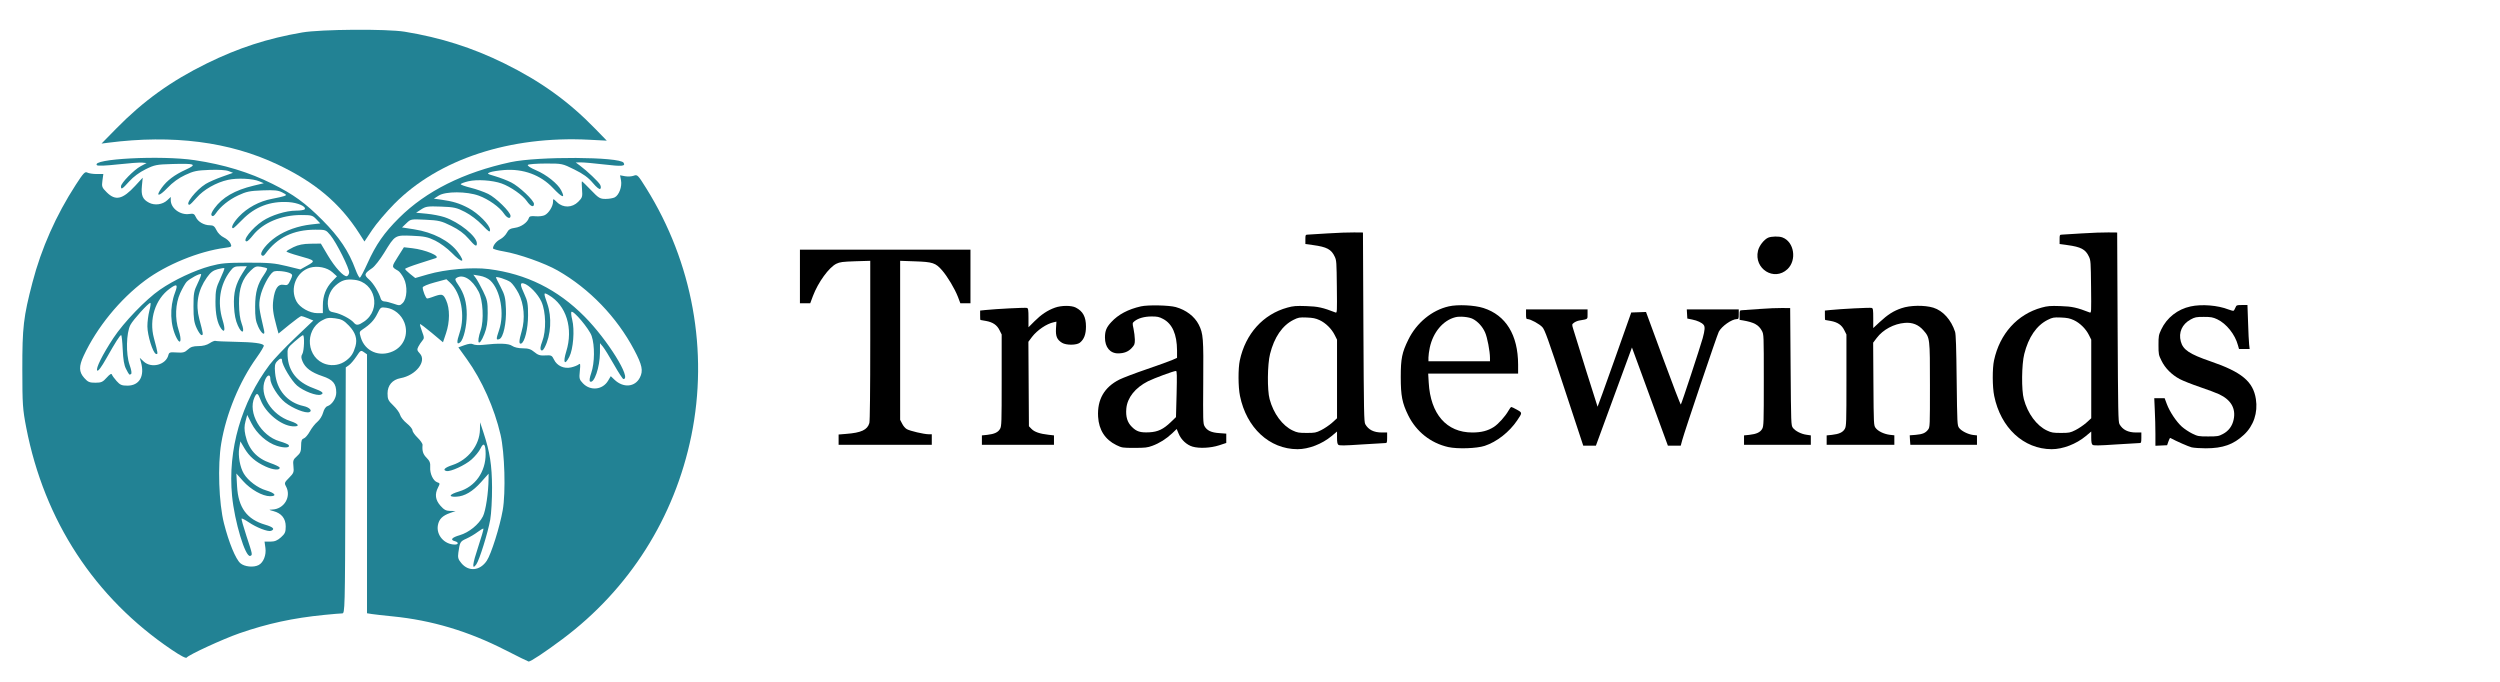 <?xml version="1.0" encoding="UTF-8" standalone="no"?>
<svg
   version="1.0"
   width="2844pt"
   height="776pt"
   viewBox="0 0 2844 776"
   preserveAspectRatio="xMidYMid meet"
   id="svg87"
   sodipodi:docname="logo-tradewinds-sv-top.svg"
   inkscape:version="1.1.1 (3bf5ae0d25, 2021-09-20)"
   xmlns:inkscape="http://www.inkscape.org/namespaces/inkscape"
   xmlns:sodipodi="http://sodipodi.sourceforge.net/DTD/sodipodi-0.dtd"
   xmlns="http://www.w3.org/2000/svg"
   xmlns:svg="http://www.w3.org/2000/svg">
  <defs
     id="defs91" />
  <sodipodi:namedview
     id="namedview89"
     pagecolor="#ffffff"
     bordercolor="#666666"
     borderopacity="1.0"
     inkscape:pageshadow="2"
     inkscape:pageopacity="0.0"
     inkscape:pagecheckerboard="0"
     inkscape:document-units="pt"
     showgrid="false"
     inkscape:zoom="0.35355339"
     inkscape:cx="-45.254834"
     inkscape:cy="551.54329"
     inkscape:window-width="1920"
     inkscape:window-height="974"
     inkscape:window-x="-11"
     inkscape:window-y="-11"
     inkscape:window-maximized="1"
     inkscape:current-layer="svg87" />
  <g
     transform="translate(0,776) scale(0.1,-0.1)"
     fill="#000000"
     stroke="none"
     id="g85">
    <path
       d="M15105 5105 c-110 -7 -212 -14 -227 -14 -27 -1 -28 -3 -28 -54 l0 -53 88 -12 c155 -21 207 -48 246 -132 20 -42 21 -64 24 -344 3 -285 3 -298 -15 -291 -144 56 -200 69 -334 73 -116 4 -147 1 -213 -17 -277 -76 -477 -298 -542 -601 -20 -91 -19 -304 2 -404 74 -363 335 -605 654 -606 127 0 278 58 388 149 l62 52 0 -69 c0 -50 4 -73 15 -82 12 -10 64 -10 268 4 138 9 260 16 270 16 14 0 17 9 17 60 l0 60 -60 0 c-92 0 -153 31 -189 95 -14 27 -16 131 -21 1105 l-5 1075 -100 1 c-55 1 -190 -4 -300 -11z m-93 -987 c69 -32 137 -99 172 -170 l26 -52 0 -447 0 -447 -57 -52 c-32 -28 -87 -65 -123 -83 -60 -30 -72 -32 -165 -32 -88 0 -107 3 -158 27 -118 55 -220 193 -264 358 -28 102 -25 395 5 513 48 191 139 324 266 388 57 28 67 30 151 27 72 -3 101 -9 147 -30z"
       id="path57" />
    <path
       d="M23685 5105 c-110 -7 -212 -14 -227 -14 -27 -1 -28 -3 -28 -54 l0 -53 88 -12 c155 -21 207 -48 246 -132 20 -42 21 -64 24 -344 3 -285 3 -298 -15 -291 -144 56 -200 69 -334 73 -116 4 -147 1 -213 -17 -277 -76 -477 -298 -542 -601 -20 -91 -19 -304 2 -404 74 -363 335 -605 654 -606 127 0 278 58 388 149 l62 52 0 -69 c0 -50 4 -73 15 -82 12 -10 64 -10 268 4 138 9 260 16 270 16 14 0 17 9 17 60 l0 60 -60 0 c-92 0 -153 31 -189 95 -14 27 -16 131 -21 1105 l-5 1075 -100 1 c-55 1 -190 -4 -300 -11z m-93 -987 c69 -32 137 -99 172 -170 l26 -52 0 -447 0 -447 -57 -52 c-32 -28 -87 -65 -123 -83 -60 -30 -72 -32 -165 -32 -88 0 -107 3 -158 27 -118 55 -220 193 -264 358 -28 102 -25 395 5 513 48 191 139 324 266 388 57 28 67 30 151 27 72 -3 101 -9 147 -30z"
       id="path59" />
    <path
       d="M20114 5056 c-46 -21 -101 -90 -115 -148 -49 -206 184 -352 335 -210 109 103 77 311 -57 361 -39 15 -125 13 -163 -3z"
       id="path61" />
    <path
       d="M9100 4615 l0 -305 58 0 59 0 31 83 c60 158 183 326 267 367 40 19 68 23 215 28 l170 5 0 -904 c0 -583 -4 -917 -10 -941 -22 -78 -92 -111 -265 -124 l-85 -7 0 -58 0 -59 530 0 530 0 0 60 0 60 -37 0 c-55 1 -210 37 -247 58 -17 9 -41 37 -53 62 l-23 44 0 905 0 904 170 -6 c201 -7 233 -17 308 -103 62 -72 143 -208 179 -300 l28 -74 58 0 57 0 0 305 0 305 -970 0 -970 0 0 -305z"
       id="path63" />
    <path
       d="M12980 4275 c-147 -33 -259 -93 -338 -179 -56 -60 -72 -101 -72 -176 0 -110 58 -180 149 -180 69 0 118 20 156 62 32 34 35 44 35 96 -1 31 -7 86 -15 122 -14 65 -14 65 11 86 42 34 113 54 195 54 64 0 85 -4 130 -28 105 -55 158 -175 159 -360 l0 -83 -52 -23 c-29 -13 -161 -61 -293 -106 -132 -45 -271 -98 -309 -117 -174 -87 -255 -228 -244 -424 9 -150 79 -259 207 -322 65 -31 68 -32 206 -32 123 0 148 3 205 24 81 30 157 78 225 142 l51 49 23 -55 c28 -68 92 -127 158 -146 77 -22 204 -16 301 15 l82 27 0 53 0 53 -80 6 c-91 6 -140 29 -168 80 -16 29 -17 72 -14 497 4 506 0 555 -51 657 -48 94 -144 167 -262 200 -77 21 -316 26 -395 8z m405 -997 l-7 -263 -57 -55 c-86 -83 -148 -113 -247 -118 -102 -5 -145 8 -199 63 -51 50 -70 116 -62 207 11 124 101 237 247 311 71 35 289 116 318 117 11 0 12 -50 7 -262z"
       id="path65" />
    <path
       d="M16482 4275 c-192 -43 -367 -187 -461 -379 -72 -147 -86 -214 -86 -426 0 -213 16 -294 85 -435 92 -186 256 -316 456 -361 105 -23 324 -16 414 14 137 45 280 157 369 289 60 89 60 87 -2 122 -30 17 -59 31 -64 31 -5 0 -20 -18 -32 -41 -38 -67 -116 -153 -167 -186 -69 -44 -143 -63 -245 -63 -293 0 -476 209 -496 568 l-6 102 512 0 511 0 0 103 c-1 337 -139 561 -394 643 -102 33 -294 42 -394 19z m273 -143 c56 -29 110 -87 139 -153 25 -54 56 -215 56 -291 l0 -38 -350 0 -350 0 0 43 c0 23 7 74 15 112 37 174 150 310 290 346 51 14 157 4 200 -19z"
       id="path67" />
    <path
       d="M24920 4274 c-146 -31 -270 -128 -333 -261 -30 -64 -32 -75 -32 -178 0 -105 2 -114 34 -178 41 -85 116 -160 207 -209 38 -20 141 -61 230 -91 89 -30 187 -67 219 -82 135 -64 192 -162 165 -288 -15 -73 -57 -130 -122 -164 -49 -26 -62 -28 -168 -28 -110 0 -118 2 -182 33 -36 18 -89 53 -117 78 -63 57 -138 169 -171 257 l-25 67 -59 0 -59 0 6 -137 c4 -75 7 -196 7 -270 l0 -134 67 3 66 3 15 43 c8 24 17 41 21 40 70 -38 207 -98 243 -107 26 -6 98 -11 161 -11 195 0 315 43 434 154 110 102 160 251 136 406 -31 200 -161 308 -518 430 -238 82 -311 131 -336 225 -28 102 14 197 111 250 50 27 63 30 150 30 82 0 103 -4 153 -27 104 -49 203 -172 236 -296 l12 -42 61 0 60 0 -6 53 c-3 28 -9 141 -12 250 l-7 197 -62 0 c-60 0 -63 -1 -75 -30 -7 -17 -16 -33 -21 -35 -4 -3 -30 4 -57 14 -121 48 -305 63 -432 35z"
       id="path69" />
    <path
       d="M12001 4260 c-84 -30 -157 -79 -232 -154 l-69 -69 0 107 c0 91 -3 108 -17 113 -16 6 -351 -11 -475 -24 l-58 -6 0 -53 c0 -30 1 -54 3 -54 2 0 30 -5 63 -11 78 -14 126 -46 155 -106 l24 -48 0 -520 c0 -484 -1 -522 -18 -553 -22 -40 -65 -60 -147 -69 l-60 -6 0 -53 0 -54 410 0 410 0 0 54 0 53 -62 7 c-98 11 -160 32 -193 66 l-30 31 -3 481 -3 480 41 55 c59 77 166 150 247 167 l31 7 -5 -78 c-5 -89 11 -127 69 -163 48 -29 165 -28 202 1 48 38 70 95 70 184 0 110 -34 174 -116 216 -50 26 -164 25 -237 -1z"
       id="path71" />
    <path
       d="M21632 4254 c-92 -31 -156 -72 -249 -158 l-73 -68 0 111 c0 95 -2 113 -17 118 -16 6 -351 -11 -475 -24 l-58 -6 0 -53 c0 -30 1 -54 3 -54 2 0 30 -5 63 -11 78 -14 126 -46 155 -106 l24 -48 0 -520 c0 -484 -1 -522 -18 -553 -22 -40 -65 -60 -147 -69 l-60 -6 0 -53 0 -54 385 0 385 0 0 54 0 54 -54 6 c-66 9 -133 41 -160 79 -20 28 -21 42 -24 499 l-3 470 41 54 c71 94 195 161 320 171 85 7 154 -20 210 -84 75 -85 75 -87 75 -625 0 -468 0 -477 -21 -505 -29 -39 -63 -53 -142 -60 l-67 -5 3 -54 4 -54 379 0 379 0 0 54 0 53 -45 5 c-57 7 -133 45 -159 81 -20 28 -21 45 -27 540 -4 375 -9 523 -18 552 -44 136 -138 241 -248 275 -99 30 -263 28 -361 -6z"
       id="path73" />
    <path
       d="M20015 4245 c-93 -7 -182 -13 -197 -14 -27 -1 -28 -3 -28 -56 l0 -54 38 -6 c126 -22 178 -50 215 -118 22 -42 22 -44 22 -562 0 -484 -1 -522 -18 -553 -22 -40 -65 -60 -147 -69 l-60 -6 0 -53 0 -54 380 0 380 0 0 54 0 53 -48 7 c-61 8 -130 43 -156 79 -21 28 -21 42 -26 695 l-5 667 -90 1 c-49 1 -166 -4 -260 -11z"
       id="path75" />
    <path
       d="M17360 4185 c0 -46 3 -55 18 -55 33 0 138 -57 169 -93 27 -31 64 -132 248 -692 l216 -655 72 0 72 0 205 559 205 558 116 -316 c63 -174 156 -425 204 -558 l89 -243 73 0 73 0 17 63 c25 94 397 1198 416 1233 33 63 146 143 205 144 20 0 22 5 22 55 l0 55 -296 0 -295 0 3 -52 3 -52 55 -11 c60 -12 109 -35 130 -60 18 -21 15 -60 -10 -152 -29 -103 -240 -746 -249 -755 -3 -4 -94 231 -201 523 l-195 530 -84 -3 -84 -3 -190 -537 c-105 -296 -192 -537 -193 -535 -3 3 -242 767 -277 884 -16 52 -16 53 9 72 13 10 41 22 61 25 100 17 93 12 93 72 l0 54 -350 0 -350 0 0 -55z"
       id="path77" />
  </g>
  <path
     style="fill:#228294;stroke-width:1.666;fill-opacity:1"
     d="m 408.802,265.673 c -22.012,-34.411 -50.272,-58.27 -93.039,-78.551 -54.583,-25.884 -119.294,-34.191 -192.787,-24.749 l -7.497,0.963 16.661,-16.987 c 30.994,-31.601 62.456,-54.226 103.297,-74.286 35.934,-17.649 68.954,-28.357 108.367,-35.143 21.201,-3.65 96.099,-4.197 116.554,-0.851 40.957,6.7 77.005,18.16 113.293,36.016 41.365,20.354 73.109,43.16 103.297,74.212 l 13.329,13.71 -19.993,-1.035 c -90.034,-4.66 -171.33,22.073 -221.654,72.889 -9.2,9.289 -20.617,22.74 -25.373,29.889 l -8.646,12.999 z"
     id="path228" />
  <path
     style="fill:#228294;stroke-width:1.666;stroke-miterlimit:4;stroke-dasharray:none;opacity:1;fill-opacity:1"
     d="m 574.952,739.583 c -41.948,-21.47 -83.834,-34.007 -128.288,-38.397 -10.08,-0.995 -20.764,-2.199 -23.742,-2.674 l -5.415,-0.864 V 550.369 403.091 l -3.579,-2.507 c -3.401,-2.382 -3.824,-2.137 -8.507,4.933 -2.71,4.092 -6.535,8.565 -8.5,9.941 l -3.572,2.502 -0.453,139.919 c -0.439,135.455 -0.553,139.919 -3.572,139.919 -1.715,0 -10.883,0.77 -20.373,1.71 -35.532,3.523 -64.564,9.803 -96.5,20.875 -18.798,6.517 -58.193,24.68 -60.051,27.686 -0.733,1.186 -6.873,-2.022 -17.136,-8.952 C 107.684,679.981 50.413,592.498 29.858,486.454 c -4.058,-20.934 -4.412,-26.181 -4.46,-66.059 -0.058,-48.275 1.291,-59.858 11.544,-99.132 10.118,-38.758 26.82,-76.398 49.287,-111.08 8.687,-13.409 10.449,-15.272 13.104,-13.851 1.687,0.903 6.476,1.642 10.642,1.642 h 7.575 l -1.02,7.445 c -0.947,6.906 -0.595,7.87 4.864,13.329 9.997,9.997 18.05,8.185 32.332,-7.276 l 8.621,-9.333 -0.912,9.307 c -1.073,10.943 0.813,15.389 8.135,19.176 6.535,3.379 15.403,2.148 20.758,-2.882 l 3.926,-3.689 v 3.681 c 0,9.233 10.86,17.27 21.195,15.685 4.59,-0.704 5.662,-0.176 7.405,3.649 2.394,5.254 9.273,9.221 15.992,9.221 3.771,0 5.33,1.169 7.428,5.569 1.542,3.233 5.042,6.702 8.343,8.268 3.128,1.484 6.513,4.512 7.523,6.728 1.78,3.907 1.586,4.063 -6.395,5.121 -29.491,3.912 -66.477,19.031 -90.662,37.062 -28.77,21.448 -54.914,53.489 -69.882,85.644 -5.639,12.115 -5.485,18.442 0.615,25.27 4.174,4.671 5.961,5.441 12.632,5.441 6.763,0 8.44,-0.749 12.929,-5.773 3.453,-3.865 5.404,-5.036 5.902,-3.543 0.409,1.227 2.838,4.575 5.398,7.439 3.924,4.392 5.845,5.209 12.25,5.209 13.642,0 19.863,-10.734 15.45,-26.657 l -1.385,-4.998 4.435,4.165 c 8.719,8.188 25.313,3.915 28.11,-7.239 0.801,-3.196 1.839,-3.526 9.433,-3.005 7.141,0.49 9.213,-0.053 12.703,-3.332 3.161,-2.969 6.072,-3.918 12.024,-3.918 5.041,0 9.617,-1.177 12.778,-3.286 2.709,-1.807 5.675,-2.995 6.591,-2.64 0.916,0.355 11.038,0.82 22.492,1.032 20.882,0.387 31.016,1.679 32.542,4.148 0.45,0.728 -3.212,6.94 -8.138,13.805 -19.513,27.197 -34.651,63.834 -40.269,97.454 -4.207,25.179 -2.755,68.017 3.087,91.083 5.525,21.814 13.297,40.725 18.66,45.401 4.676,4.077 15.142,5.097 20.867,2.033 5.426,-2.904 8.732,-11.312 7.625,-19.391 l -0.989,-7.217 h 6.606 c 4.945,0 7.974,-1.222 12.047,-4.862 4.618,-4.126 5.441,-5.996 5.441,-12.361 0,-9.04 -4.774,-15.032 -13.919,-17.468 -5.587,-1.488 -5.7,-1.632 -1.41,-1.791 13.671,-0.505 22.063,-14.817 15.561,-26.538 -1.954,-3.521 -1.626,-4.396 3.603,-9.625 5.205,-5.205 5.674,-6.443 4.931,-13.03 -0.726,-6.439 -0.27,-7.761 3.954,-11.467 3.933,-3.451 4.774,-5.516 4.774,-11.725 0,-5.827 0.688,-7.754 3.035,-8.499 1.67,-0.53 4.779,-4.142 6.91,-8.026 2.131,-3.884 5.995,-8.79 8.587,-10.901 2.599,-2.117 5.495,-6.742 6.456,-10.313 1.067,-3.963 3.005,-6.875 4.995,-7.507 5.144,-1.633 10.003,-9.066 10.003,-15.304 0,-10.358 -3.765,-14.838 -15.85,-18.86 -12.512,-4.164 -19.436,-9.329 -22.535,-16.811 -1.669,-4.03 -1.719,-5.936 -0.216,-8.342 2.128,-3.407 2.718,-21.53 0.698,-21.426 -0.687,0.035 -4.977,3.348 -9.532,7.361 -8.127,7.16 -8.275,7.462 -7.899,16.101 0.756,17.368 10.799,30.03 29.145,36.744 10.585,3.874 12.856,5.84 8.621,7.465 -4.573,1.755 -19.629,-3.977 -26.985,-10.273 -6.367,-5.45 -17.092,-23.378 -17.092,-28.572 0,-3.191 -2.34,-2.759 -5.807,1.072 -2.418,2.672 -2.822,5.173 -2.107,13.058 1.766,19.476 14.006,33.725 32.373,37.688 6.64,1.433 10.462,5.418 6.612,6.895 -4.326,1.66 -18.932,-4.159 -27.56,-10.979 -7.91,-6.252 -16.841,-20.503 -16.841,-26.871 0,-5.652 -3.436,-4.927 -6.026,1.272 -7.02,16.802 7.151,39.73 28.939,46.821 9.88,3.216 11.202,6.51 2.368,5.902 -13.24,-0.911 -30.737,-15.306 -36.295,-29.859 -3.195,-8.367 -4.373,-8.869 -7.046,-3.003 -7.885,17.305 7.256,43.687 28.639,49.903 5.143,1.495 9.788,3.424 10.321,4.287 1.951,3.157 -4.827,3.635 -13.369,0.942 -11.408,-3.596 -23.082,-13.969 -29.093,-25.851 l -4.739,-9.367 -1.95,7.233 c -1.443,5.354 -1.478,9.434 -0.133,15.704 3.433,16.005 12.735,26.406 28.463,31.821 5.676,1.954 10.416,4.303 10.535,5.22 0.425,3.29 -7.466,2.659 -16.04,-1.283 -11.433,-5.256 -18.597,-11.466 -24.141,-20.926 l -4.51,-7.696 -1.296,7.455 c -1.535,8.828 0.839,22.073 5.257,29.339 4.901,8.058 15.757,16.201 25.298,18.975 10.362,3.013 12.788,6.624 4.451,6.624 -8.524,0 -22.048,-7.606 -30.633,-17.227 l -7.671,-8.597 0.83,14.668 c 1.364,24.118 11.203,37.524 31.968,43.561 9.17,2.666 11.512,5.134 6.643,7.003 -3.415,1.31 -16.538,-3.759 -25.462,-9.836 -3.959,-2.696 -7.554,-4.545 -7.989,-4.11 -0.435,0.435 2.031,9.317 5.481,19.737 7.095,21.43 7.154,21.74 4.265,22.703 -5.473,1.824 -17.818,-39.096 -20.613,-68.324 -4.998,-52.27 10.473,-106.281 42.736,-149.2 4.248,-5.652 17.172,-19.266 28.718,-30.254 l 20.993,-19.979 -6.069,-2.536 c -3.338,-1.395 -6.776,-2.536 -7.64,-2.536 -0.864,0 -7.045,4.472 -13.735,9.939 l -12.164,9.939 -2.137,-7.856 c -4.2,-15.443 -4.967,-21.752 -3.742,-30.781 1.72,-12.677 5.443,-18.039 11.661,-16.795 4.251,0.85 5.114,0.272 7.708,-5.167 2.533,-5.312 2.597,-6.326 0.483,-7.644 -3.981,-2.48 -16.953,-3.872 -19.796,-2.124 -4.806,2.956 -12.991,18.629 -14.962,28.649 -1.935,9.836 -1.65,12.337 4.345,38.085 1.588,6.819 -2.926,3.988 -6.641,-4.165 -2.876,-6.313 -3.587,-10.947 -3.513,-22.909 0.1,-16.279 2.675,-25.508 10.121,-36.267 2.389,-3.453 3.951,-6.671 3.47,-7.152 -0.481,-0.481 -3.634,-1.322 -7.008,-1.869 -5.349,-0.868 -6.854,-0.298 -11.758,4.456 -9.519,9.227 -13.338,20.096 -13.176,37.501 0.09,9.677 1.131,17.613 2.934,22.377 4.147,10.956 0.545,13.067 -4.256,2.494 -2.59,-5.703 -3.924,-12.376 -4.369,-21.856 -0.728,-15.493 1.785,-25.272 9.706,-37.761 l 4.908,-7.739 h -7.376 c -6.389,0 -7.938,0.737 -11.576,5.506 -11.677,15.309 -14.796,35.488 -8.615,55.733 3.293,10.785 2.495,15.337 -1.687,9.618 -4.289,-5.866 -6.495,-16.429 -6.447,-30.871 0.041,-12.436 0.705,-15.563 5.444,-25.657 2.968,-6.322 5.084,-11.807 4.703,-12.189 -0.382,-0.382 -3.813,0.146 -7.625,1.173 -5.297,1.426 -8.184,3.64 -12.247,9.392 -10.269,14.537 -13.168,30.413 -8.643,47.334 4.511,16.87 4.71,18.266 2.594,18.266 -1.075,0 -3.588,-3.561 -5.586,-7.914 -2.96,-6.451 -3.633,-10.994 -3.637,-24.576 -0.005,-14.934 0.486,-17.665 4.732,-26.345 2.606,-5.326 4.357,-10.064 3.893,-10.528 -1.232,-1.232 -13.184,5.167 -16.501,8.835 -1.561,1.726 -4.833,7.497 -7.273,12.825 -5.468,11.943 -6.135,28.906 -1.666,42.36 3.727,11.222 2.102,17.273 -2.33,8.674 -7.457,-14.467 -8.198,-35.007 -1.863,-51.678 3.615,-9.514 2.166,-10.545 -6.172,-4.394 -16.382,12.086 -23.569,34.703 -17.838,56.133 4.757,17.79 4.885,18.782 2.313,17.965 -3.517,-1.118 -9.693,-21.003 -9.737,-31.354 -0.022,-5.04 1.009,-13.1 2.289,-17.91 1.281,-4.811 1.761,-8.747 1.067,-8.747 -2.253,0 -19.543,19.093 -22.676,25.04 -4.745,9.009 -5.263,33.101 -0.975,45.317 2.123,6.048 2.737,9.924 1.676,10.58 -2.016,1.246 -1.935,1.33 -5.73,-5.963 -2.12,-4.075 -3.246,-10.725 -3.738,-22.076 -0.387,-8.934 -1.179,-16.235 -1.76,-16.224 -1.405,0.028 -6.298,7.7 -16.861,26.438 -5.601,9.935 -9.304,14.909 -10.335,13.878 -2.059,-2.059 5.925,-18.16 18.347,-37.005 11.735,-17.802 36.785,-43.817 52.956,-54.996 16.023,-11.077 39.47,-22.083 57.301,-26.897 12.111,-3.27 18.263,-3.83 42.485,-3.867 24.105,-0.037 30.681,0.534 44.151,3.834 l 15.828,3.878 8.063,-4.52 c 9.507,-5.33 9.154,-5.716 -10.101,-11.028 -7.585,-2.093 -13.79,-4.299 -13.79,-4.903 0,-0.604 3.561,-2.803 7.914,-4.887 5.747,-2.751 11.101,-3.828 19.555,-3.932 l 11.641,-0.143 7.887,13.329 c 8.157,13.784 18.349,24.862 21.822,23.719 1.094,-0.36 2.211,-2.147 2.482,-3.97 0.627,-4.217 -14.491,-34.413 -21.357,-42.658 -5.13,-6.161 -5.369,-6.248 -17.161,-6.228 -24.986,0.041 -43.318,8.908 -56.797,27.471 -1.726,2.378 -2.939,2.821 -4.233,1.548 -2.753,-2.709 6.072,-13.817 16.728,-21.056 10.649,-7.234 24.951,-12.269 39.521,-13.913 l 10.508,-1.185 -4.572,-4.772 c -4.258,-4.444 -5.455,-4.772 -17.414,-4.772 -22.448,0 -43.366,8.832 -54.645,23.073 -3.013,3.804 -6.165,6.916 -7.004,6.916 -5.919,0 5.816,-15.151 17.969,-23.201 10.013,-6.632 26.657,-11.787 38.062,-11.787 4.889,0 9.333,-0.717 9.874,-1.593 1.917,-3.101 -7.896,-7.441 -18.327,-8.105 -20.908,-1.331 -38.364,5.305 -52.67,20.023 -5.168,5.317 -9.854,9.668 -10.413,9.668 -3.108,0 -0.074,-6.148 6.503,-13.179 9.405,-10.055 23.406,-17.602 37.465,-20.195 5.956,-1.099 12.324,-2.547 14.151,-3.219 2.989,-1.099 2.755,-1.514 -2.346,-4.152 -4.609,-2.384 -8.808,-2.812 -22.482,-2.292 -14.493,0.551 -18.308,1.342 -27.643,5.729 -10.676,5.017 -20.023,12.562 -25.496,20.58 -1.919,2.812 -3.335,3.559 -4.513,2.381 -1.178,-1.178 -0.228,-3.77 3.027,-8.263 9.05,-12.488 23.148,-20.655 44.476,-25.763 l 11.663,-2.793 -4.998,-2.156 c -7.397,-3.191 -25.022,-4.029 -35.651,-1.696 -13.449,2.952 -27.823,11.136 -35.772,20.367 -3.785,4.395 -7.444,7.992 -8.132,7.992 -5.739,0.004 7.423,-16.843 18.515,-23.698 3.317,-2.05 11.661,-5.733 18.541,-8.183 l 12.509,-4.456 -4.998,-1.971 c -3.102,-1.223 -11.319,-1.741 -21.659,-1.364 -14.482,0.528 -18.12,1.293 -27.824,5.852 -7.472,3.51 -14.15,8.378 -20.196,14.721 -9.819,10.301 -13.921,10.129 -6.387,-0.268 6.059,-8.362 14.52,-14.728 27.391,-20.609 13.282,-6.069 10.798,-7.128 -15.005,-6.398 -18.351,0.519 -20.489,0.937 -30.809,6.024 -7.01,3.455 -13.828,8.511 -18.534,13.745 -7.966,8.86 -9.434,9.748 -9.434,5.709 0,-3.79 14.711,-18.851 22.451,-22.985 l 6.705,-3.581 -4.998,-0.492 c -2.749,-0.271 -15.113,0.632 -27.475,2.005 -13.718,1.524 -23.075,1.898 -24.013,0.961 -7.289,-7.289 73.012,-11.463 111.061,-5.772 33.32,4.983 62.305,13.813 88.624,26.999 24.069,12.058 37.254,21.625 56.757,41.181 19.234,19.287 30.041,35.428 37.738,56.364 1.949,5.301 4.192,9.421 4.986,9.156 0.793,-0.265 4.65,-7.6 8.571,-16.302 9.635,-21.386 18.963,-34.783 35.994,-51.7 30.743,-30.536 73.14,-51.737 126.777,-63.395 31.025,-6.744 124.328,-6.266 128.607,0.659 2.46,3.98 -1.739,4.354 -22.027,1.962 -11.428,-1.347 -23.402,-2.415 -26.609,-2.372 l -5.831,0.078 4.927,3.656 c 8.077,5.993 21.028,18.282 22.844,21.676 1.026,1.917 1.092,3.766 0.167,4.691 -0.925,0.925 -4.291,-1.752 -8.538,-6.789 -5.164,-6.124 -10.664,-10.125 -20.874,-15.184 -13.789,-6.833 -13.96,-6.869 -32.652,-6.835 -10.335,0.019 -19.469,0.712 -20.298,1.542 -0.899,0.899 2.869,3.367 9.339,6.117 11.804,5.017 24.613,15.229 28.48,22.705 5.111,9.884 1.5,8.882 -9.355,-2.595 -13.985,-14.787 -33.79,-22.053 -55.497,-20.36 -6.514,0.508 -13.718,1.645 -16.009,2.526 -3.853,1.482 -3.415,1.82 5.831,4.51 5.498,1.6 13.682,4.763 18.188,7.029 9.145,4.6 25.964,20.471 25.964,24.501 0,4.434 -3.974,2.865 -8.104,-3.199 -4.543,-6.671 -18.636,-16.519 -28.741,-20.085 -10.487,-3.7 -28.046,-4.851 -37.909,-2.484 -4.702,1.128 -8.55,2.618 -8.55,3.312 0,0.693 5.061,2.503 11.246,4.023 6.185,1.519 15.137,4.659 19.893,6.977 8.821,4.3 25.508,20.673 25.508,25.028 0,4.004 -3.992,2.614 -7.491,-2.609 -4.92,-7.343 -17.597,-16.37 -28.617,-20.378 -13.763,-5.005 -37.77,-5.048 -45.615,-0.081 l -5.498,3.481 8.206,1.131 c 13.398,1.847 20.983,4.172 31.093,9.53 11.208,5.941 24.596,19.485 24.596,24.883 0,3.177 -1.342,2.332 -8.911,-5.608 -5.2,-5.456 -13.352,-11.626 -19.576,-14.819 -9.548,-4.897 -12.412,-5.534 -27.326,-6.077 -15.081,-0.549 -17.214,-0.247 -22.492,3.179 l -5.831,3.785 11.93,1.124 c 6.561,0.618 15.698,2.376 20.304,3.906 16.708,5.55 36.908,21.867 36.908,29.815 0,4.446 -2.058,3.269 -9.604,-5.494 -4.935,-5.73 -10.915,-10.133 -19.577,-14.414 -11.248,-5.559 -14.114,-6.243 -29.22,-6.97 -16.648,-0.802 -16.779,-0.778 -21.745,3.98 l -4.996,4.787 13.743,2.133 c 21.542,3.343 40.355,13.163 49.787,25.988 9.312,12.662 4.987,12.995 -7.199,0.555 -4.796,-4.896 -13.118,-11.021 -18.615,-13.701 -8.428,-4.108 -12.432,-4.946 -26.309,-5.503 -19.506,-0.783 -19.305,-0.906 -31.743,19.436 -4.664,7.628 -10.767,15.429 -13.562,17.336 -9.233,6.299 -9.621,7.721 -3.558,13.044 4.947,4.344 11.103,14.491 13.332,21.978 0.477,1.604 2.297,2.916 4.043,2.916 1.746,0 6.416,1.143 10.377,2.541 6.792,2.396 7.388,2.355 10.477,-0.734 5.054,-5.054 5.688,-19.405 1.243,-28.118 -1.936,-3.795 -4.829,-7.649 -6.43,-8.565 -7.712,-4.415 -7.705,-4.194 -0.427,-15.719 l 6.975,-11.044 9.432,1.081 c 15.094,1.73 32.782,9.186 26.797,11.295 -1.304,0.459 -9.68,3.145 -18.615,5.968 -8.934,2.823 -16.244,5.659 -16.244,6.304 10e-5,0.644 2.592,3.239 5.759,5.767 l 5.759,4.595 14.446,-4.186 c 19.906,-5.768 50.385,-8.404 69.234,-5.987 42.798,5.489 78.256,23.081 108.98,54.069 26.131,26.356 53.897,71.036 44.145,71.036 -0.766,0 -5.579,-7.395 -10.697,-16.434 -5.118,-9.039 -10.795,-18.223 -12.616,-20.409 l -3.311,-3.975 -0.056,10.944 c -0.083,16.359 -6.659,35.501 -11.226,32.679 -1.075,-0.664 -0.585,-4.206 1.359,-9.835 3.89,-11.262 4.093,-31.252 0.426,-42.013 -2.735,-8.027 -20.83,-29.546 -23.025,-27.381 -0.584,0.576 -0.185,4.528 0.886,8.784 2.952,11.724 1.245,33.6 -3.311,42.433 -5.34,10.352 -7.416,6.596 -3.431,-6.207 8.163,-26.229 0.012,-52.519 -19.862,-64.061 -6.132,-3.561 -6.21,-3.13 -1.747,9.57 5.426,15.439 4.22,36.043 -2.92,49.861 -1.692,3.275 -3.005,4.234 -4.182,3.057 -1.177,-1.177 -0.746,-4.245 1.376,-9.771 4.688,-12.215 4.268,-33.734 -0.884,-45.198 -3.949,-8.789 -14.102,-19.238 -20.256,-20.847 -4.321,-1.13 -4.119,1.597 0.922,12.424 3.473,7.461 4.14,11.354 4.096,23.907 -0.054,15.388 -3.832,30.74 -7.898,32.095 -2.721,0.907 -2.532,-3.141 0.659,-14.116 4.078,-14.027 2.696,-30.873 -3.524,-42.964 -2.739,-5.324 -6.911,-11.114 -9.273,-12.867 -3.828,-2.842 -16.532,-6.926 -16.532,-5.315 0,0.348 2.437,5.279 5.415,10.957 4.67,8.905 5.494,12.324 5.992,24.871 0.632,15.944 -2.95,32.58 -7.383,34.281 -3.949,1.515 -3.994,0.324 -0.392,-10.297 6.308,-18.599 1.539,-45.426 -10,-56.264 -2.616,-2.457 -7.529,-4.689 -11.88,-5.398 l -7.419,-1.208 2.893,3.952 c 1.591,2.174 5.272,8.817 8.179,14.763 4.694,9.601 5.282,12.399 5.244,24.991 -0.032,10.689 -0.966,16.538 -3.795,23.76 -5.985,15.276 -9.561,11.478 -4.149,-4.406 3.795,-11.137 2.56,-34.264 -2.334,-43.717 -7.271,-14.045 -17.66,-20.506 -25.25,-15.703 -1.994,1.262 -1.656,2.585 2.014,7.888 6.762,9.772 9.692,20.014 9.687,33.863 -0.01,13.227 -3.586,28.291 -7.497,31.537 -3.969,3.294 -4.196,-0.351 -0.669,-10.754 6.636,-19.574 1.746,-45.45 -10.799,-57.149 l -4.158,-3.877 -13.501,3.643 c -7.683,2.073 -13.501,4.534 -13.501,5.711 0,3.607 3.602,12.562 5.053,12.562 0.767,0 3.13,-0.64 5.252,-1.422 11.841,-4.366 12.93,-4.136 16.377,3.458 4.329,9.539 4.272,24.453 -0.145,37.532 l -3.453,10.225 -12.724,-10.663 c -6.998,-5.865 -13.021,-10.366 -13.384,-10.003 -0.363,0.363 0.649,4.091 2.251,8.284 2.606,6.823 2.647,7.927 0.391,10.514 -1.386,1.59 -3.431,4.649 -4.544,6.797 -1.742,3.363 -1.512,4.45 1.656,7.822 8.212,8.741 -4.426,24.907 -21.95,28.076 -9.236,1.67 -14.765,8.159 -14.765,17.328 0,6.603 0.811,8.299 6.601,13.807 3.63,3.453 7.095,8.248 7.699,10.655 0.604,2.407 4.006,6.713 7.561,9.57 3.554,2.856 6.463,6.421 6.463,7.92 0,1.5 2.643,5.288 5.874,8.419 3.231,3.131 5.768,6.839 5.639,8.241 -0.634,6.891 0.531,10.578 4.639,14.687 3.506,3.506 4.393,5.832 4.048,10.61 -0.527,7.295 3.446,15.752 8.091,17.227 3.116,0.989 3.173,1.377 0.851,5.867 -3.955,7.648 -3.115,14.137 2.685,20.743 4.103,4.673 6.426,5.904 11.246,5.962 l 6.075,0.073 -6.358,2.268 c -8.66,3.089 -12.535,6.965 -13.822,13.828 -2.113,11.264 7.338,22.078 19.294,22.078 4.358,0 4.396,-2.679 0.053,-3.815 -5.78,-1.511 -3.641,-4.189 5.46,-6.835 10.495,-3.051 21.653,-12.1 26.405,-21.415 3.175,-6.223 6.286,-27.008 6.41,-42.825 l 0.045,-5.747 -8.519,9.559 c -9.617,10.79 -18.784,16.192 -28.223,16.632 -9.724,0.453 -8.059,-2.659 3.197,-5.974 18.262,-5.378 30.254,-22.322 30.187,-42.651 -0.037,-11.357 -2.27,-13.742 -5.834,-6.232 -1.591,3.352 -6.248,9.049 -10.35,12.66 -7.316,6.44 -23.688,13.962 -28.286,12.997 -4.934,-1.036 -2.107,-3.943 6.588,-6.772 17.953,-5.843 31.007,-22.629 31.391,-40.367 l 0.18,-8.33 3.876,11.799 c 7.276,22.151 9.578,36.917 9.719,62.342 0.073,13.292 -0.858,29.779 -2.071,36.654 -2.586,14.656 -12.395,46.144 -15.846,50.863 -5.204,7.117 -4.461,-0.041 2.025,-19.511 3.74,-11.227 6.483,-20.729 6.096,-21.117 -0.387,-0.387 -3.344,1.309 -6.57,3.77 -3.226,2.461 -9.004,5.879 -12.84,7.597 -7.058,3.16 -7.474,3.888 -9.136,15.961 -0.778,5.65 -0.209,7.595 3.516,12.022 8.316,9.883 21.083,8.633 28.791,-2.818 5.022,-7.461 14.854,-38.601 18.184,-57.597 3.539,-20.188 2.225,-65.444 -2.492,-85.803 -7.006,-30.242 -21.276,-62.241 -38.315,-85.921 l -9.674,-13.446 7.05,-2.535 c 4.715,-1.695 7.974,-2.018 9.839,-0.975 1.534,0.858 6.29,1.169 10.569,0.69 18.849,-2.108 29.611,-1.763 33.67,1.08 2.431,1.703 7.212,2.808 12.145,2.808 6.303,0 9.28,0.963 13.216,4.275 4.056,3.413 6.565,4.184 12.44,3.823 6.785,-0.417 7.557,-0.045 9.889,4.77 3.436,7.094 11.307,10.689 19.407,8.862 3.433,-0.774 7.295,-2.283 8.584,-3.352 1.983,-1.646 2.195,-0.508 1.378,7.407 -0.884,8.569 -0.585,9.748 3.58,14.095 8.512,8.885 22.409,7.407 28.581,-3.04 l 3.038,-5.143 4.235,4.039 c 10.04,9.575 23.322,8.464 28.865,-2.414 3.995,-7.839 2.679,-14.223 -6.512,-31.587 -19.763,-37.339 -50.796,-69.541 -86.954,-90.229 -14.608,-8.358 -44.27,-18.853 -61.439,-21.737 -6.697,-1.125 -12.176,-2.699 -12.176,-3.497 0,-3.349 3.757,-8.03 8.352,-10.406 2.706,-1.399 6.024,-4.678 7.372,-7.285 1.926,-3.724 3.932,-4.939 9.355,-5.667 6.906,-0.926 14.09,-5.998 15.706,-11.087 0.654,-2.06 2.47,-2.543 7.695,-2.044 3.761,0.359 8.511,-0.242 10.553,-1.336 4.596,-2.46 9.277,-10.133 9.277,-15.208 0,-3.8 0,-3.8 4.673,0.674 6.844,6.557 17.082,6.303 23.979,-0.594 4.676,-4.676 5.012,-5.778 4.316,-14.162 -0.415,-5 -0.445,-9.091 -0.068,-9.091 0.377,0 5.006,4.498 10.287,9.996 8.764,9.125 10.215,9.996 16.638,9.996 3.87,0 8.551,-0.81 10.401,-1.8 4.879,-2.611 8.418,-12.197 7.099,-19.228 l -1.099,-5.858 5.639,1.058 c 3.101,0.582 7.569,0.324 9.929,-0.573 4.114,-1.564 4.703,-0.97 14.336,14.468 52.505,84.137 70.873,185.104 51.183,281.347 -19.071,93.214 -70.509,174.414 -146.483,231.237 -20.018,14.972 -36.57,25.946 -38.656,25.628 -0.731,-0.111 -12.576,-5.958 -26.321,-12.993 z M 393.744,410.191 c 5.84,-4.432 8.313,-8.218 10.618,-16.256 2.383,-8.308 0.01,-15.771 -7.487,-23.538 -5.762,-5.97 -8.243,-7.291 -15.533,-8.273 -7.247,-0.976 -9.753,-0.563 -15.215,2.507 -20.34,11.432 -17.31,43.26 4.731,49.698 7.92,2.313 16.407,0.779 22.886,-4.139 z m 53.303,-10.561 c 12.446,-5.65 17.989,-19.576 12.997,-32.649 -3.426,-8.971 -11.614,-15.696 -20.575,-16.898 -6.336,-0.85 -6.574,-0.691 -10.189,6.776 -3.545,7.324 -8.047,12.124 -16.765,17.874 -3.772,2.488 -3.9,3.062 -2.051,9.233 4.698,15.681 21.087,22.699 36.582,15.665 z m -32.87,-33.798 c 20.014,-13.662 12.875,-44.816 -10.883,-47.494 -9.764,-1.101 -14.622,0.35 -21.552,6.435 -6.608,5.802 -10.055,15.66 -8.456,24.184 0.895,4.774 1.851,5.646 7.216,6.585 6.744,1.181 18.509,7.32 21.932,11.444 2.908,3.504 5.258,3.273 11.743,-1.154 z m -46.889,-18.512 c 0,-10.82 3.601,-20.019 10.735,-27.421 l 5.33,-5.531 -5.192,-4.66 c -6.033,-5.414 -16.977,-7.633 -25.481,-5.166 -15.639,4.537 -23.293,23.622 -15.386,38.366 3.763,7.016 15.007,13.344 23.709,13.344 h 6.283 z"
     id="path267" />
  <path
     style="fill:#008080;stroke-width:0.5"
     d=""
     id="path462"
     transform="scale(0.75)" />
</svg>

